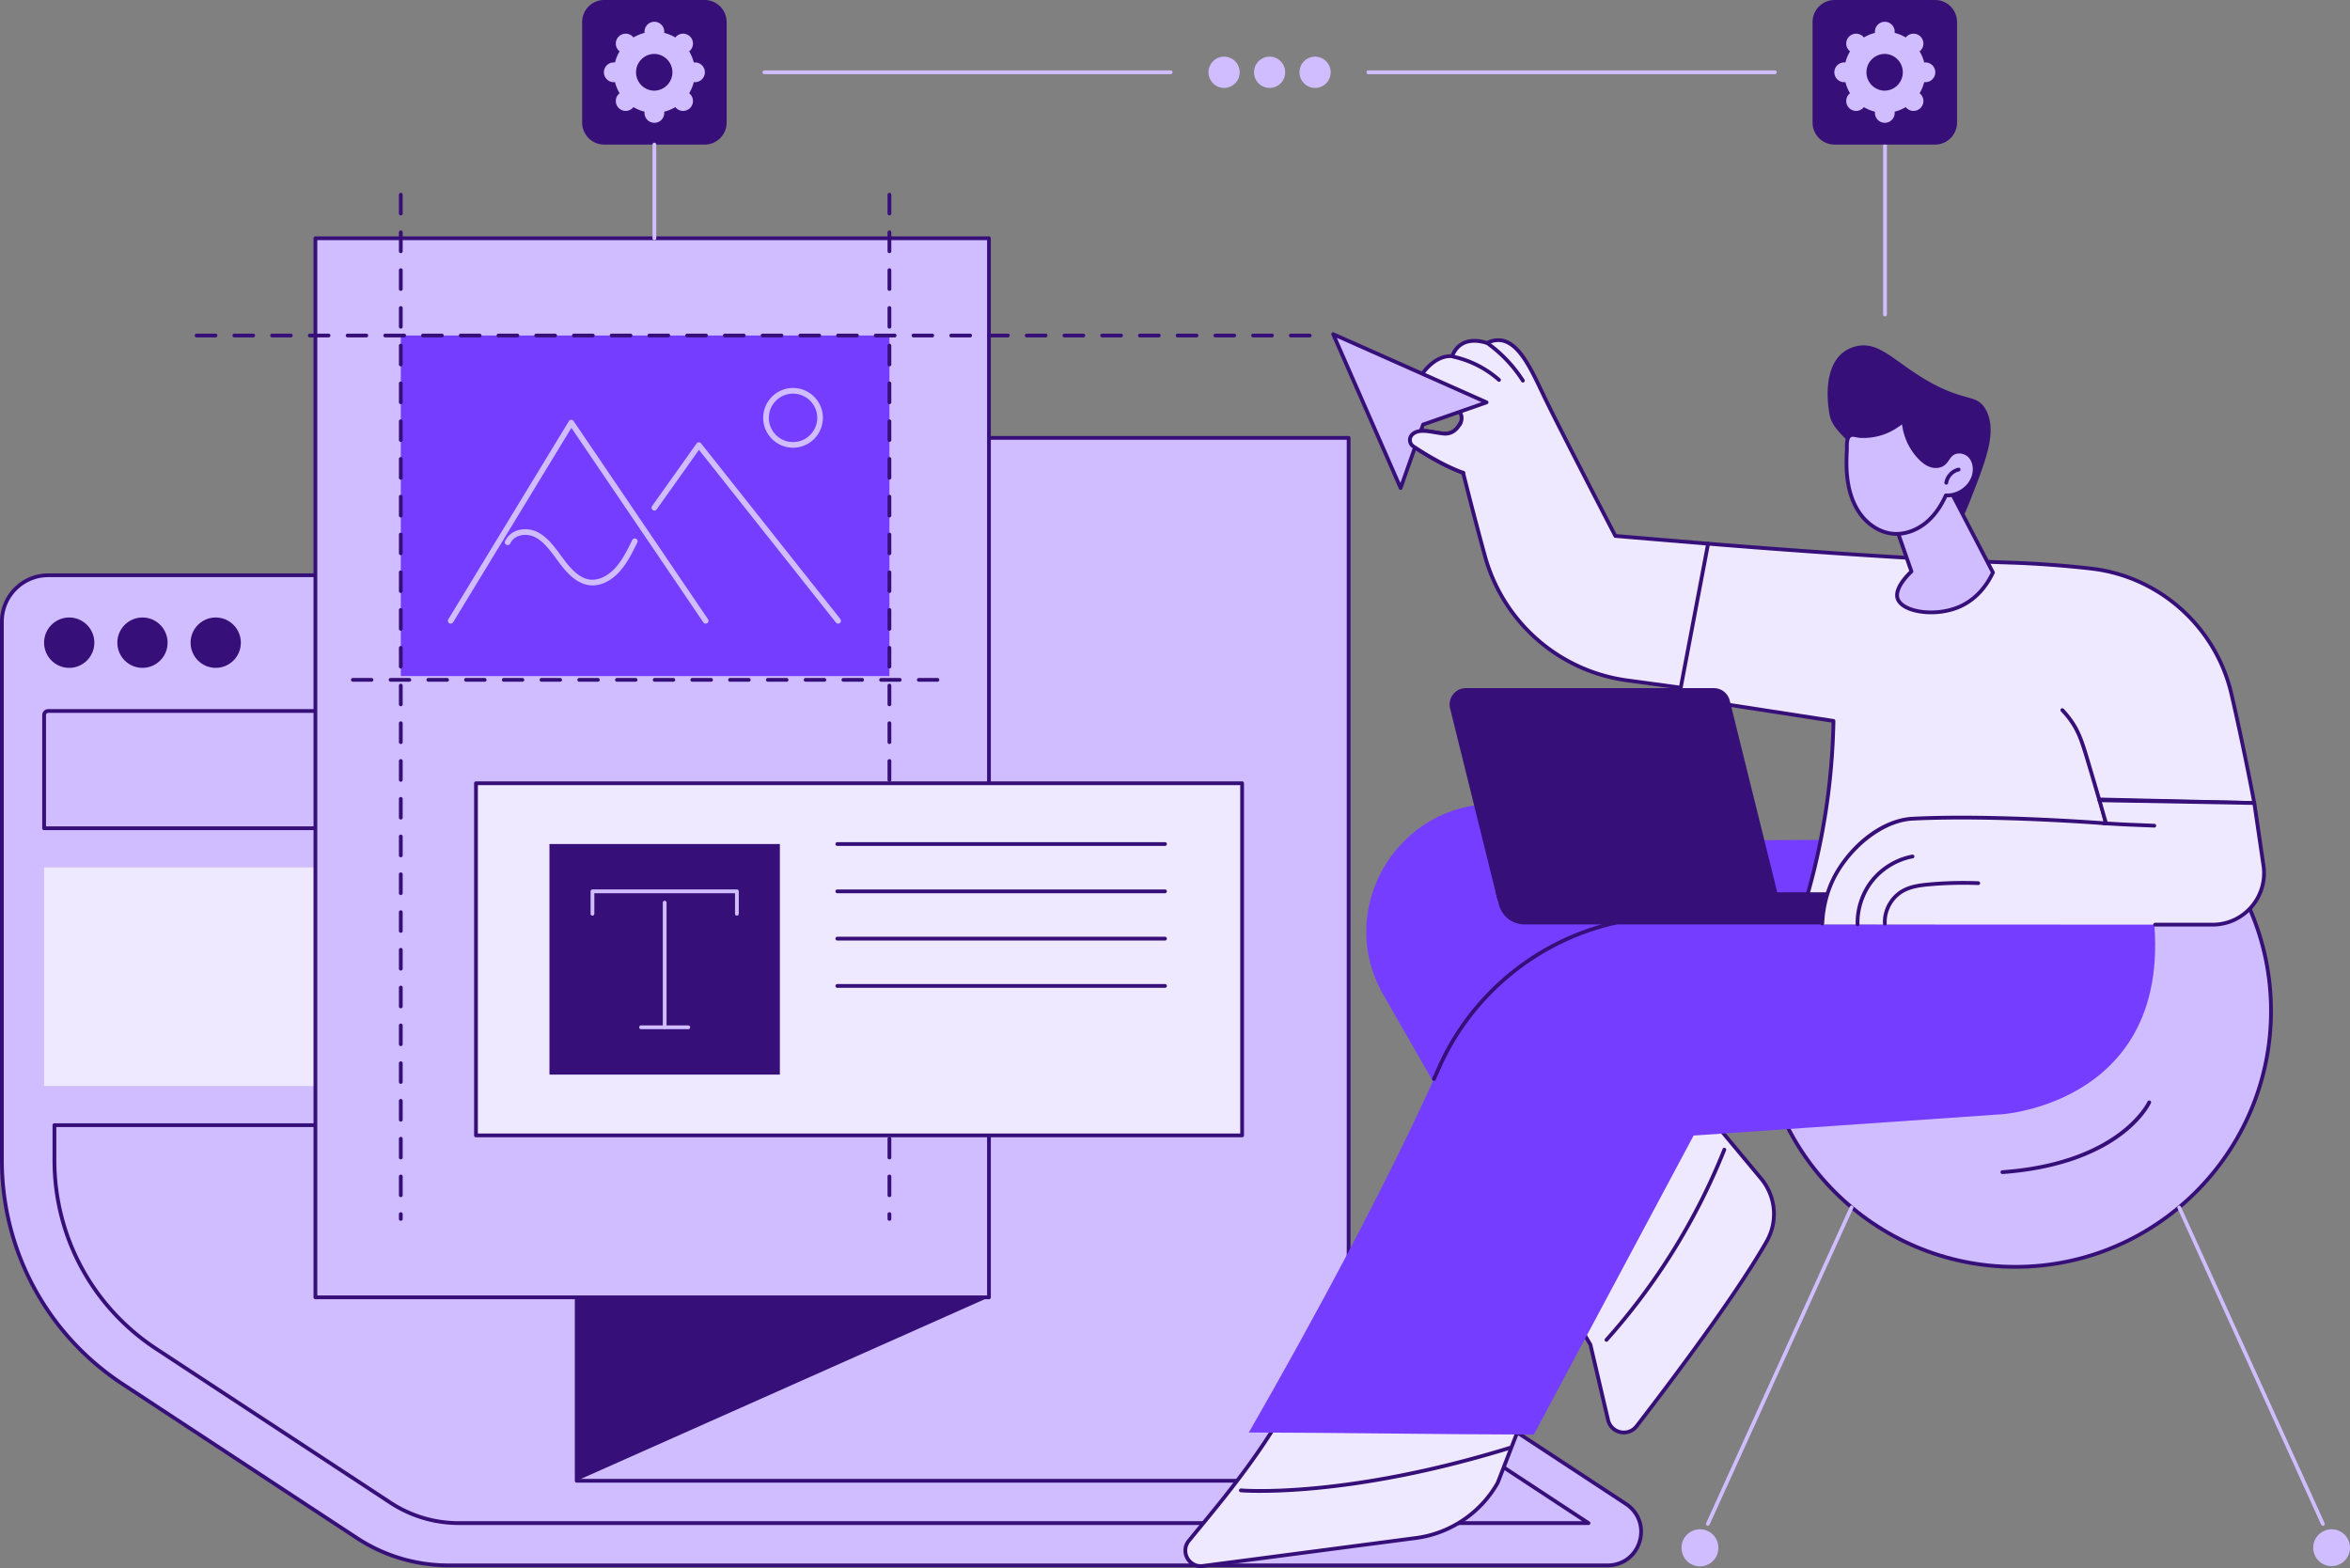 <svg width="628" height="419" fill="none" xmlns="http://www.w3.org/2000/svg"><rect width="100%" height="100%" fill="#808080" stroke="none"/><g clip-path="url(#a)"><path d="M429.595 418.299H119.868a44.675 44.675 0 0 1-24.532-7.341L32.77 369.855a71.573 71.573 0 0 1-32.266-59.82V166.117c0-6.842 5.546-12.391 12.382-12.391h328.23c6.836 0 12.382 5.549 12.382 12.391v143.918a71.573 71.573 0 0 0 32.266 59.82l48.741 32.022c7.422 4.873 3.973 16.422-4.905 16.422h-.005Z" fill="#D0BDFF"/><path d="M429.595 418.803H119.868a45.077 45.077 0 0 1-24.81-7.421l-62.565-41.108C12.145 356.909 0 334.388 0 310.03V166.112c0-7.109 5.783-12.896 12.886-12.896h328.23c7.103 0 12.886 5.787 12.886 12.896V310.03c0 24.015 11.979 46.218 32.039 59.401l48.742 32.022c3.569 2.346 5.087 6.508 3.867 10.605-1.225 4.096-4.775 6.745-9.05 6.745h-.005ZM12.886 154.225c-6.549 0-11.878 5.333-11.878 11.887V310.03c0 24.015 11.979 46.218 32.04 59.401l62.565 41.108a44.052 44.052 0 0 0 24.26 7.255h309.732c3.817 0 6.988-2.366 8.082-6.024 1.094-3.657-.262-7.376-3.454-9.475l-48.741-32.021c-20.348-13.365-32.493-35.886-32.493-60.244V166.112c0-6.554-5.329-11.887-11.878-11.887H12.886Z" fill="#360F79"/><path d="M342.215 221.321V191.09c0-.605-.494-1.1-1.099-1.1H12.886c-.605 0-1.099.495-1.099 1.1v30.231h330.428Z" fill="#D0BDFF"/><path d="M342.215 221.825H11.787a.506.506 0 0 1-.504-.504V191.09c0-.883.72-1.604 1.603-1.604h328.23c.882 0 1.603.721 1.603 1.604v30.231a.506.506 0 0 1-.504.504Zm-329.924-1.009h329.42V191.09a.596.596 0 0 0-.595-.595H12.886a.596.596 0 0 0-.595.595v29.726Z" fill="#360F79"/><path d="M382.331 379.29c-23.393-15.368-37.358-41.26-37.358-69.26v-9.364H14.55v9.364c0 20.367 10.159 39.201 27.174 50.381l62.565 41.102a33.299 33.299 0 0 0 18.342 5.49h301.882l-42.177-27.713h-.005Z" fill="#D0BDFF"/><path d="M424.508 407.507H122.625a33.823 33.823 0 0 1-18.618-5.57l-62.566-41.103c-17.156-11.27-27.4-30.265-27.4-50.804v-9.364c0-.278.227-.505.504-.505h330.428c.277 0 .504.227.504.505v9.364c0 27.829 13.879 53.564 37.126 68.841l42.177 27.713a.5.5 0 0 1 .207.565.507.507 0 0 1-.484.358h.005ZM15.054 301.17v8.86c0 20.2 10.073 38.873 26.947 49.962l62.566 41.103a32.793 32.793 0 0 0 18.064 5.403h300.193l-40.771-26.785c-23.534-15.463-37.584-41.511-37.584-69.683v-8.86H15.054Z" fill="#360F79"/><path d="M241.782 231.789H11.787v58.403h229.995v-58.403Z" fill="#EFE9FF"/><path d="M342.215 231.789h-89.966v58.403h89.966v-58.403ZM18.497 178.462c3.706 0 6.71-3.011 6.71-6.725 0-3.714-3.004-6.725-6.71-6.725s-6.71 3.011-6.71 6.725c0 3.714 3.004 6.725 6.71 6.725Zm19.577 0c3.706 0 6.71-3.011 6.71-6.725 0-3.714-3.004-6.725-6.71-6.725s-6.71 3.011-6.71 6.725c0 3.714 3.004 6.725 6.71 6.725Zm19.576 0c3.706 0 6.71-3.011 6.71-6.725 0-3.714-3.004-6.725-6.71-6.725s-6.71 3.011-6.71 6.725c0 3.714 3.004 6.725 6.71 6.725Zm280.678-12.572h-214.2a3.888 3.888 0 0 0-3.887 3.889v3.926a3.888 3.888 0 0 0 3.887 3.889h214.2a3.888 3.888 0 0 0 3.887-3.889v-3.926a3.888 3.888 0 0 0-3.887-3.889Z" fill="#360F79"/><path d="M360.4 117.012H154.12v278.674H360.4V117.012Z" fill="#D0BDFF"/><path d="M360.4 396.191H154.12a.506.506 0 0 1-.504-.505V117.012c0-.277.227-.504.504-.504H360.4c.277 0 .504.227.504.504v278.674a.506.506 0 0 1-.504.505Zm-205.776-1.009h205.272V117.517H154.624v277.665Z" fill="#360F79"/><path d="M264.278 346.673 154.12 395.686V112.689l110.158-49.014v282.998Z" fill="#360F79"/><path d="M264.283 63.675H84.29v282.998h179.993V63.675Z" fill="#D0BDFF"/><path d="M264.283 347.177H84.29a.506.506 0 0 1-.505-.504V63.675c0-.278.227-.505.505-.505h179.993c.277 0 .504.227.504.505v282.998a.506.506 0 0 1-.504.504Zm-179.49-1.009H263.78V64.179H84.794v281.989Z" fill="#360F79"/><path d="M237.689 89.657H107.108v91.005h130.581V89.657Z" fill="#753DFF"/><path d="M120.448 166.646a.754.754 0 0 1-.646-1.15l32.216-52.949a.748.748 0 0 1 .625-.363.792.792 0 0 1 .645.333l35.916 52.949a.754.754 0 0 1-.202 1.049.753.753 0 0 1-1.048-.202l-35.256-51.975-31.605 51.945a.76.76 0 0 1-.645.363Zm103.533 0a.752.752 0 0 1-.595-.287l-36.597-46.148-11.303 15.907a.758.758 0 0 1-1.054.177.76.76 0 0 1-.176-1.055l11.888-16.729a.754.754 0 0 1 .595-.318.698.698 0 0 1 .61.287l37.222 46.935a.757.757 0 0 1-.59 1.231Zm-12.055-47.01c-4.396 0-7.975-3.582-7.975-7.982 0-4.399 3.579-7.981 7.975-7.981 4.397 0 7.976 3.582 7.976 7.981 0 4.4-3.579 7.982-7.976 7.982Zm0-14.45c-3.564 0-6.463 2.901-6.463 6.468s2.899 6.468 6.463 6.468c3.565 0 6.464-2.901 6.464-6.468s-2.899-6.468-6.464-6.468Z" fill="#D0BDFF"/><path d="M158.345 156.425c-.363 0-.721-.025-1.079-.081-3.363-.524-5.919-3.43-7.769-5.903-.267-.353-.529-.716-.797-1.074-1.608-2.19-3.272-4.46-5.455-5.686-1.356-.762-3.07-.959-4.471-.515-.777.248-1.836.813-2.441 2.099a.759.759 0 0 1-1.371-.646c.666-1.407 1.82-2.406 3.348-2.891 1.815-.58 3.937-.343 5.671.636 2.466 1.388 4.23 3.789 5.929 6.11.262.358.525.711.787 1.064 1.679 2.245 3.973 4.874 6.791 5.313 2.228.348 4.794-.777 6.851-3.002 1.951-2.109 3.302-4.858 4.608-7.522a.757.757 0 1 1 1.356.671c-1.356 2.759-2.757 5.61-4.855 7.88-2.122 2.301-4.668 3.557-7.118 3.557l.015-.01Z" fill="#D0BDFF"/><path d="M237.684 326.225a.506.506 0 0 1-.505-.505v-1.281c0-.278.227-.505.505-.505.277 0 .504.227.504.505v1.281a.506.506 0 0 1-.504.505Zm0-6.327a.506.506 0 0 1-.505-.505v-5.045a.506.506 0 0 1 1.009 0v5.045a.506.506 0 0 1-.504.505Zm0-10.09a.506.506 0 0 1-.505-.505v-5.045a.506.506 0 0 1 1.009 0v5.045a.506.506 0 0 1-.504.505Zm0-10.091a.506.506 0 0 1-.505-.504v-5.045c0-.278.227-.505.505-.505.277 0 .504.227.504.505v5.045a.506.506 0 0 1-.504.504Zm0-10.09a.506.506 0 0 1-.505-.504v-5.046a.506.506 0 0 1 1.009 0v5.046a.506.506 0 0 1-.504.504Zm0-10.09a.506.506 0 0 1-.505-.505v-5.045a.506.506 0 0 1 1.009 0v5.045a.506.506 0 0 1-.504.505Zm0-10.091a.506.506 0 0 1-.505-.504v-5.045c0-.278.227-.505.505-.505.277 0 .504.227.504.505v5.045a.506.506 0 0 1-.504.504Zm0-10.09a.506.506 0 0 1-.505-.504v-5.045c0-.278.227-.505.505-.505.277 0 .504.227.504.505v5.045a.506.506 0 0 1-.504.504Zm0-10.09a.506.506 0 0 1-.505-.505v-5.045a.506.506 0 0 1 1.009 0v5.045a.506.506 0 0 1-.504.505Zm0-10.09a.506.506 0 0 1-.505-.505v-5.045c0-.278.227-.505.505-.505.277 0 .504.227.504.505v5.045a.506.506 0 0 1-.504.505Zm0-10.091a.506.506 0 0 1-.505-.504v-5.045c0-.278.227-.505.505-.505.277 0 .504.227.504.505v5.045a.506.506 0 0 1-.504.504Zm0-10.09a.506.506 0 0 1-.505-.505v-5.045a.506.506 0 0 1 1.009 0v5.045a.506.506 0 0 1-.504.505Zm0-10.09a.506.506 0 0 1-.505-.505v-5.045c0-.278.227-.505.505-.505.277 0 .504.227.504.505v5.045a.506.506 0 0 1-.504.505Zm0-10.091a.506.506 0 0 1-.505-.504v-5.045c0-.278.227-.505.505-.505.277 0 .504.227.504.505v5.045a.506.506 0 0 1-.504.504Zm0-10.09a.506.506 0 0 1-.505-.504v-5.046a.506.506 0 0 1 1.009 0v5.046a.506.506 0 0 1-.504.504Zm0-10.09a.506.506 0 0 1-.505-.505v-5.045a.506.506 0 0 1 1.009 0v5.045a.506.506 0 0 1-.504.505Zm0-10.091a.506.506 0 0 1-.505-.504v-5.045c0-.278.227-.505.505-.505.277 0 .504.227.504.505v5.045a.506.506 0 0 1-.504.504Zm0-10.09a.506.506 0 0 1-.505-.504v-5.046a.506.506 0 0 1 1.009 0v5.046a.506.506 0 0 1-.504.504Zm0-10.09a.506.506 0 0 1-.505-.505v-5.045a.506.506 0 0 1 1.009 0v5.045a.506.506 0 0 1-.504.505Zm0-10.091a.506.506 0 0 1-.505-.504v-5.045c0-.278.227-.505.505-.505.277 0 .504.227.504.505v5.045a.506.506 0 0 1-.504.504Zm0-10.09a.506.506 0 0 1-.505-.504v-5.045c0-.278.227-.505.505-.505.277 0 .504.227.504.505v5.045a.506.506 0 0 1-.504.504Zm0-10.09a.506.506 0 0 1-.505-.505v-5.045a.506.506 0 0 1 1.009 0v5.045a.506.506 0 0 1-.504.505Zm0-10.09a.506.506 0 0 1-.505-.505v-5.045c0-.278.227-.505.505-.505.277 0 .504.227.504.505v5.045a.506.506 0 0 1-.504.505Zm0-10.09a.506.506 0 0 1-.505-.505v-5.045c0-.278.227-.505.505-.505.277 0 .504.227.504.505v5.045a.506.506 0 0 1-.504.504Zm0-10.091a.506.506 0 0 1-.505-.505v-5.045a.506.506 0 0 1 1.009 0v5.045a.506.506 0 0 1-.504.505Zm0-10.09a.506.506 0 0 1-.505-.505v-5.045a.505.505 0 0 1 1.009 0v5.045a.506.506 0 0 1-.504.505Zm0-10.09a.506.506 0 0 1-.505-.505V62.09c0-.278.227-.505.505-.505.277 0 .504.227.504.505v5.045a.506.506 0 0 1-.504.504Zm0-10.091a.506.506 0 0 1-.505-.505V52a.506.506 0 0 1 1.009 0v5.045a.506.506 0 0 1-.504.505ZM107.108 326.225a.506.506 0 0 1-.505-.505v-1.281c0-.278.227-.505.505-.505.277 0 .504.227.504.505v1.281a.506.506 0 0 1-.504.505Zm0-6.327a.506.506 0 0 1-.505-.505v-5.045a.506.506 0 0 1 1.009 0v5.045a.506.506 0 0 1-.504.505Zm0-10.09a.506.506 0 0 1-.505-.505v-5.045a.506.506 0 0 1 1.009 0v5.045a.506.506 0 0 1-.504.505Zm0-10.091a.506.506 0 0 1-.505-.504v-5.045c0-.278.227-.505.505-.505.277 0 .504.227.504.505v5.045a.506.506 0 0 1-.504.504Zm0-10.09a.506.506 0 0 1-.505-.504v-5.046a.506.506 0 0 1 1.009 0v5.046a.506.506 0 0 1-.504.504Zm0-10.09a.506.506 0 0 1-.505-.505v-5.045a.506.506 0 0 1 1.009 0v5.045a.506.506 0 0 1-.504.505Zm0-10.091a.506.506 0 0 1-.505-.504v-5.045c0-.278.227-.505.505-.505.277 0 .504.227.504.505v5.045a.506.506 0 0 1-.504.504Zm0-10.09a.506.506 0 0 1-.505-.504v-5.045c0-.278.227-.505.505-.505.277 0 .504.227.504.505v5.045a.506.506 0 0 1-.504.504Zm0-10.09a.506.506 0 0 1-.505-.505v-5.045a.506.506 0 0 1 1.009 0v5.045a.506.506 0 0 1-.504.505Zm0-10.09a.506.506 0 0 1-.505-.505v-5.045c0-.278.227-.505.505-.505.277 0 .504.227.504.505v5.045a.506.506 0 0 1-.504.505Zm0-10.091a.506.506 0 0 1-.505-.504v-5.045c0-.278.227-.505.505-.505.277 0 .504.227.504.505v5.045a.506.506 0 0 1-.504.504Zm0-10.09a.506.506 0 0 1-.505-.505v-5.045a.506.506 0 0 1 1.009 0v5.045a.506.506 0 0 1-.504.505Zm0-10.09a.506.506 0 0 1-.505-.505v-5.045c0-.278.227-.505.505-.505.277 0 .504.227.504.505v5.045a.506.506 0 0 1-.504.505Zm0-10.091a.506.506 0 0 1-.505-.504v-5.045c0-.278.227-.505.505-.505.277 0 .504.227.504.505v5.045a.506.506 0 0 1-.504.504Zm0-10.09a.506.506 0 0 1-.505-.504v-5.046a.506.506 0 0 1 1.009 0v5.046a.506.506 0 0 1-.504.504Zm0-10.09a.506.506 0 0 1-.505-.505v-5.045a.506.506 0 0 1 1.009 0v5.045a.506.506 0 0 1-.504.505Zm0-10.091a.506.506 0 0 1-.505-.504v-5.045c0-.278.227-.505.505-.505.277 0 .504.227.504.505v5.045a.506.506 0 0 1-.504.504Zm0-10.09a.506.506 0 0 1-.505-.504v-5.046a.506.506 0 0 1 1.009 0v5.046a.506.506 0 0 1-.504.504Zm0-10.09a.506.506 0 0 1-.505-.505v-5.045a.506.506 0 0 1 1.009 0v5.045a.506.506 0 0 1-.504.505Zm0-10.091a.506.506 0 0 1-.505-.504v-5.045c0-.278.227-.505.505-.505.277 0 .504.227.504.505v5.045a.506.506 0 0 1-.504.504Zm0-10.09a.506.506 0 0 1-.505-.504v-5.045c0-.278.227-.505.505-.505.277 0 .504.227.504.505v5.045a.506.506 0 0 1-.504.504Zm0-10.09a.506.506 0 0 1-.505-.505v-5.045a.506.506 0 0 1 1.009 0v5.045a.506.506 0 0 1-.504.505Zm0-10.09a.506.506 0 0 1-.505-.505v-5.045c0-.278.227-.505.505-.505.277 0 .504.227.504.505v5.045a.506.506 0 0 1-.504.505Zm0-10.09a.506.506 0 0 1-.505-.505v-5.045c0-.278.227-.505.505-.505.277 0 .504.227.504.505v5.045a.506.506 0 0 1-.504.504Zm0-10.091a.506.506 0 0 1-.505-.505v-5.045a.506.506 0 0 1 1.009 0v5.045a.506.506 0 0 1-.504.505Zm0-10.09a.506.506 0 0 1-.505-.505v-5.045a.505.505 0 0 1 1.009 0v5.045a.506.506 0 0 1-.504.505Zm0-10.09a.506.506 0 0 1-.505-.505V62.09c0-.278.227-.505.505-.505.277 0 .504.227.504.505v5.045a.506.506 0 0 1-.504.504Zm0-10.091a.506.506 0 0 1-.505-.505V52a.506.506 0 0 1 1.009 0v5.045a.506.506 0 0 1-.504.505Zm242.886 32.612h-5.041a.506.506 0 0 1-.505-.505c0-.277.227-.504.505-.504h5.041c.277 0 .504.227.504.504a.506.506 0 0 1-.504.505Zm-10.083 0h-5.042a.506.506 0 0 1-.504-.505c0-.277.227-.504.504-.504h5.042c.277 0 .504.227.504.504a.506.506 0 0 1-.504.505Zm-10.083 0h-5.042a.506.506 0 0 1-.504-.505c0-.277.227-.504.504-.504h5.042c.277 0 .504.227.504.504a.506.506 0 0 1-.504.505Zm-10.083 0h-5.042a.506.506 0 0 1-.504-.505c0-.277.227-.504.504-.504h5.042c.277 0 .504.227.504.504a.506.506 0 0 1-.504.505Zm-10.083 0h-5.042a.506.506 0 0 1-.504-.505c0-.277.227-.504.504-.504h5.042c.277 0 .504.227.504.504a.506.506 0 0 1-.504.505Zm-10.083 0h-5.042a.506.506 0 0 1-.504-.505c0-.277.227-.504.504-.504h5.042c.277 0 .504.227.504.504a.506.506 0 0 1-.504.505Zm-10.083 0h-5.042a.506.506 0 0 1-.504-.505c0-.277.227-.504.504-.504h5.042c.277 0 .504.227.504.504a.506.506 0 0 1-.504.505Zm-10.084 0h-5.041a.506.506 0 0 1-.504-.505c0-.277.227-.504.504-.504h5.041c.278 0 .505.227.505.504a.506.506 0 0 1-.505.505Zm-10.083 0h-5.041a.506.506 0 0 1-.504-.505c0-.277.227-.504.504-.504h5.041c.278 0 .505.227.505.504a.506.506 0 0 1-.505.505Zm-10.083 0h-5.041a.505.505 0 0 1 0-1.01h5.041a.505.505 0 0 1 0 1.01Zm-10.083 0h-5.041a.505.505 0 0 1 0-1.01h5.041a.506.506 0 0 1 0 1.009Zm-10.083 0h-5.041a.506.506 0 0 1-.505-.505c0-.277.227-.504.505-.504h5.041c.277 0 .504.227.504.504a.506.506 0 0 1-.504.505Zm-10.083 0h-5.042a.506.506 0 0 1-.504-.505c0-.277.227-.504.504-.504h5.042c.277 0 .504.227.504.504a.506.506 0 0 1-.504.505Zm-10.083 0h-5.042a.506.506 0 0 1-.504-.505c0-.277.227-.504.504-.504h5.042c.277 0 .504.227.504.504a.506.506 0 0 1-.504.505Zm-10.083 0h-5.042a.506.506 0 0 1-.504-.505c0-.277.227-.504.504-.504h5.042c.277 0 .504.227.504.504a.506.506 0 0 1-.504.505Zm-10.083 0h-5.042a.506.506 0 0 1-.504-.505c0-.277.227-.504.504-.504h5.042c.277 0 .504.227.504.504a.506.506 0 0 1-.504.505Zm-10.083 0h-5.042a.506.506 0 0 1-.504-.505c0-.277.227-.504.504-.504h5.042c.277 0 .504.227.504.504a.506.506 0 0 1-.504.505Zm-10.083 0h-5.042a.506.506 0 0 1-.504-.505c0-.277.227-.504.504-.504h5.042c.277 0 .504.227.504.504a.506.506 0 0 1-.504.505Zm-10.084 0h-5.041a.506.506 0 0 1-.504-.505c0-.277.227-.504.504-.504h5.041c.278 0 .505.227.505.504a.506.506 0 0 1-.505.505Zm-10.083 0h-5.041a.506.506 0 0 1-.504-.505c0-.277.227-.504.504-.504h5.041c.278 0 .505.227.505.504a.506.506 0 0 1-.505.505Zm-10.083 0h-5.041a.505.505 0 0 1 0-1.01h5.041a.505.505 0 0 1 0 1.01Zm-10.083 0h-5.041a.505.505 0 0 1 0-1.01h5.041a.505.505 0 0 1 0 1.01Zm-10.083 0h-5.041a.506.506 0 0 1-.505-.505c0-.277.227-.504.505-.504h5.041c.277 0 .504.227.504.504a.506.506 0 0 1-.504.505Zm-10.083 0h-5.041a.506.506 0 0 1-.505-.505c0-.277.227-.504.505-.504h5.041c.277 0 .504.227.504.504a.506.506 0 0 1-.504.505Zm-10.083 0h-5.042a.506.506 0 0 1-.504-.505c0-.277.227-.504.504-.504H108c.277 0 .504.227.504.504a.506.506 0 0 1-.504.505Zm-10.083 0h-5.042a.506.506 0 0 1 0-1.01h5.042a.506.506 0 0 1 0 1.01Zm-10.083 0h-5.042a.506.506 0 0 1-.504-.505c0-.277.227-.504.504-.504h5.042a.506.506 0 0 1 0 1.009Zm-10.083 0h-5.042a.506.506 0 0 1-.504-.505c0-.277.227-.504.504-.504h5.042a.506.506 0 0 1 0 1.009Zm-10.083 0h-5.042a.506.506 0 0 1-.504-.505c0-.277.227-.504.504-.504h5.042c.277 0 .504.227.504.504a.506.506 0 0 1-.504.505Zm-10.084 0h-5.041a.506.506 0 0 1-.504-.505c0-.277.227-.504.504-.504h5.041c.278 0 .505.227.505.504a.506.506 0 0 1-.505.505Zm192.966 92.013h-5.042a.506.506 0 0 1 0-1.009h5.042a.506.506 0 0 1 0 1.009Zm-10.083 0h-5.042a.506.506 0 0 1 0-1.009h5.042a.506.506 0 0 1 0 1.009Zm-10.084 0h-5.041a.506.506 0 0 1 0-1.009h5.041c.278 0 .505.227.505.505a.506.506 0 0 1-.505.504Zm-10.083 0h-5.041a.506.506 0 0 1 0-1.009h5.041c.278 0 .505.227.505.505a.506.506 0 0 1-.505.504Zm-10.083 0h-5.041a.505.505 0 0 1 0-1.009h5.041a.505.505 0 0 1 0 1.009Zm-10.083 0h-5.041a.506.506 0 0 1-.505-.504c0-.278.227-.505.505-.505h5.041a.506.506 0 0 1 0 1.009Zm-10.083 0h-5.041a.506.506 0 0 1-.505-.504c0-.278.227-.505.505-.505h5.041a.506.506 0 0 1 0 1.009Zm-10.083 0h-5.042a.506.506 0 0 1 0-1.009h5.042a.506.506 0 0 1 0 1.009Zm-10.083 0h-5.042a.506.506 0 0 1 0-1.009h5.042a.506.506 0 0 1 0 1.009Zm-10.083 0h-5.042a.506.506 0 0 1 0-1.009h5.042a.506.506 0 0 1 0 1.009Zm-10.083 0h-5.042a.506.506 0 0 1 0-1.009h5.042a.506.506 0 0 1 0 1.009Zm-10.083 0h-5.042a.506.506 0 0 1 0-1.009h5.042a.506.506 0 0 1 0 1.009Zm-10.083 0h-5.042a.506.506 0 0 1 0-1.009h5.042a.506.506 0 0 1 0 1.009Zm-10.084 0h-5.041a.506.506 0 0 1 0-1.009h5.041c.278 0 .505.227.505.505a.506.506 0 0 1-.505.504Zm-10.083 0h-5.041a.506.506 0 0 1 0-1.009h5.041c.278 0 .505.227.505.505a.506.506 0 0 1-.505.504Zm-10.083 0h-5.041a.506.506 0 0 1 0-1.009h5.041a.506.506 0 0 1 0 1.009Z" fill="#360F79"/><path d="M331.935 209.298H127.198V303.4h204.737v-94.102Z" fill="#EFE9FF"/><path d="M331.935 303.905H127.198a.506.506 0 0 1-.504-.505v-94.102c0-.277.227-.504.504-.504h204.737c.278 0 .504.227.504.504V303.4a.505.505 0 0 1-.504.505Zm-204.233-1.009h203.729v-93.093H127.702v93.093Z" fill="#360F79"/><path d="M208.407 225.539h-61.572v61.616h61.572v-61.616Z" fill="#360F79"/><path d="M196.923 244.68a.505.505 0 0 1-.504-.505v-5.489h-37.59v5.489a.506.506 0 0 1-.504.505.505.505 0 0 1-.504-.505v-5.993c0-.278.226-.505.504-.505h38.598c.277 0 .504.227.504.505v5.993a.506.506 0 0 1-.504.505Z" fill="#D0BDFF"/><path d="M177.624 275.021a.505.505 0 0 1-.504-.504v-33.339a.505.505 0 0 1 1.008 0v33.339a.506.506 0 0 1-.504.504Z" fill="#D0BDFF"/><path d="M183.966 275.021h-12.69a.506.506 0 0 1 0-1.009h12.69a.506.506 0 0 1 0 1.009Z" fill="#D0BDFF"/><path d="M311.361 226.043h-87.617a.505.505 0 0 1 0-1.009h87.617a.506.506 0 0 1 0 1.009Zm0 12.643h-87.617a.505.505 0 0 1 0-1.009h87.617a.506.506 0 0 1 0 1.009Zm0 12.643h-87.617a.505.505 0 0 1 0-1.009h87.617a.506.506 0 0 1 0 1.009Zm0 12.638h-87.617a.505.505 0 0 1 0-1.009h87.617a.506.506 0 0 1 0 1.009Z" fill="#360F79"/><path d="M586.887 318.501c26.682-26.701 26.682-69.992 0-96.693-26.681-26.701-69.941-26.701-96.623 0-26.682 26.701-26.682 69.992 0 96.693 26.682 26.701 69.942 26.701 96.623 0Z" fill="#D0BDFF"/><path d="M538.573 339.029c-37.953 0-68.827-30.896-68.827-68.876 0-37.98 30.874-68.877 68.827-68.877s68.827 30.897 68.827 68.877-30.874 68.876-68.827 68.876Zm0-136.744c-37.393 0-67.819 30.448-67.819 67.868 0 37.42 30.426 67.867 67.819 67.867s67.819-30.447 67.819-67.867-30.426-67.868-67.819-67.868Z" fill="#360F79"/><path d="M535.099 313.728a.506.506 0 0 1-.04-1.009c31.222-2.265 38.765-18.213 38.835-18.375a.504.504 0 0 1 .918.414c-.076.172-1.951 4.258-7.81 8.668-5.364 4.036-15.25 9.101-31.877 10.302h-.036.01Z" fill="#360F79"/><path d="M620.75 407.714a.506.506 0 0 1-.459-.298l-38.396-84.562a.502.502 0 0 1 .252-.665.5.5 0 0 1 .666.252l38.396 84.562a.503.503 0 0 1-.459.711Zm2.334 10.781a4.917 4.917 0 0 0 4.916-4.919 4.918 4.918 0 0 0-4.916-4.919 4.918 4.918 0 0 0-4.915 4.919 4.917 4.917 0 0 0 4.915 4.919Zm-173.716-4.919a4.916 4.916 0 1 0 9.831 0 4.914 4.914 0 0 0-4.916-4.919 4.914 4.914 0 0 0-4.915 4.919Zm7.033-5.862a.498.498 0 0 1-.207-.045c-.252-.116-.363-.414-.252-.666l38.397-84.562a.502.502 0 1 1 .917.413l-38.396 84.562a.505.505 0 0 1-.459.298Z" fill="#D0BDFF"/><path d="M450.386 290.651c6.806 8.168 13.613 16.331 20.419 24.5 3.776 4.737 4.315 11.306 1.316 16.568-8.269 14.515-25.788 37.743-34.767 49.387-2.223 2.886-6.796 1.892-7.628-1.655l-4.724-20.15-6.776-11.443c10.719-19.07 21.437-38.136 32.15-57.207h.01Z" fill="#EFE9FF"/><path d="M433.956 383.295a4.91 4.91 0 0 1-1.044-.111 4.784 4.784 0 0 1-3.675-3.617l-4.704-20.075-6.735-11.376a.501.501 0 0 1-.005-.505l32.15-57.207a.498.498 0 0 1 .393-.257.497.497 0 0 1 .434.181l20.418 24.5c3.947 4.954 4.482 11.679 1.366 17.143-8.198 14.389-25.324 37.158-34.807 49.443a4.784 4.784 0 0 1-3.801 1.881h.01Zm-15.14-35.442 6.625 11.19a.492.492 0 0 1 .055.142l4.724 20.15a3.78 3.78 0 0 0 2.909 2.861 3.79 3.79 0 0 0 3.827-1.398c9.463-12.27 26.564-34.993 34.726-49.326 2.904-5.106 2.405-11.387-1.276-16.009l-19.944-23.929-31.651 56.314.005.005Z" fill="#360F79"/><path d="M429.308 358.539a.502.502 0 0 1-.378-.838 171.12 171.12 0 0 0 31.398-50.668.51.51 0 0 1 .656-.283.51.51 0 0 1 .282.656 172.075 172.075 0 0 1-31.585 50.966.506.506 0 0 1-.378.167h.005Z" fill="#360F79"/><path d="M344.156 375.279h64.199l-8.127 20.962a29.48 29.48 0 0 1-21.845 14.747l-56.934 7.467c-3.721.489-6.121-3.819-3.751-6.73 7.003-8.607 18.22-21.528 26.453-36.451l.005.005Z" fill="#EFE9FF"/><path d="M320.879 419c-1.679 0-3.181-.878-4.023-2.386-.948-1.701-.771-3.693.459-5.207.877-1.08 1.825-2.23 2.823-3.441 6.922-8.41 16.405-19.923 23.579-32.935a.509.509 0 0 1 .444-.262h64.199a.505.505 0 0 1 .474.686l-8.127 20.963-.03.065c-4.613 8.174-12.917 13.784-22.218 15l-56.935 7.467c-.216.03-.428.04-.64.04l-.005.01Zm23.574-43.222c-7.204 12.986-16.637 24.444-23.539 32.829a627.162 627.162 0 0 0-2.818 3.436c-1.149 1.412-.937 3.032-.358 4.076.58 1.045 1.845 2.074 3.655 1.837l56.935-7.467c8.979-1.176 16.995-6.584 21.451-14.465l7.845-20.241h-63.166l-.005-.005Z" fill="#360F79"/><path d="m403.918 215.221 66.962 9.288 49.584-.232c8.424 30.074-89.014 41.461-89.014 41.461 9.65 11.014 19.299 22.033 28.949 33.046a88.188 88.188 0 0 0-24.936 17.774c-11.051 11.256-16.637 23.016-19.404 30.211-15.372-26.826-30.739-53.651-46.11-80.476-14.525-24.534 5.732-54.987 33.964-51.072h.005Z" fill="#753DFF"/><path d="M333.73 382.791c16.728-29.065 37.761-67.994 50.814-97.467 11.116-25.11 36.264-41.048 63.71-40.357l52.336 1.317-.796-27.047 4.386-.797 68.837 12.679c15.84 63.059-37.953 66.626-37.953 66.626-1.517.096-82.474 5.696-82.474 5.696l-42.697 79.91c-24.467-.045-51.686-.51-76.153-.56h-.01Z" fill="#753DFF"/><path d="M383.198 288.83a.504.504 0 0 1-.459-.711c.454-1.009.902-2.013 1.341-3.002 8.717-19.686 26.448-34.272 47.431-39.004a.51.51 0 0 1 .605.383.511.511 0 0 1-.383.606c-20.676 4.666-38.145 19.03-46.73 38.428-.439.994-.888 1.993-1.347 3.007a.504.504 0 0 1-.458.298v-.005Zm-46.377 110.09c-3.378 0-5.183-.151-5.254-.156a.512.512 0 0 1-.459-.55.502.502 0 0 1 .55-.459c.267.025 27.476 2.285 71.716-11.352a.504.504 0 1 1 .297.964c-33.198 10.236-56.873 11.548-66.85 11.548v.005Z" fill="#360F79"/><path d="m469.237 157.146-12.776-11.861-24.784-2.068s-15.13-29.121-19.062-37.344c-3.932-8.23-8.026-17.8-15.271-14.198 0 0-6.876-2.744-9.291 3.547 0 0-3.968-.772-7.961 4.647-3.988 5.418-3.479 8.531-1.452 10.504 2.027 1.967 8.117-3.966 8.117-3.966l3.096 3.426c.781.868.978 2.129.448 3.168-.736 1.443-2.137 3.144-4.618 2.861-3.347-.383-6.514-1.539-8.339.308a2.023 2.023 0 0 0 .328 3.097c2.531 1.691 7.996 5.126 13.33 7.074 0 0 2.606 10.534 5.808 22.183 4.865 17.714 19.823 30.811 38.013 33.283l15.281 2.079 19.133-26.74Z" fill="#EFE9FF"/><path d="M450.104 184.39h-.066l-15.28-2.078a46.277 46.277 0 0 1-38.432-33.651 1054.376 1054.376 0 0 1-5.748-21.937c-5.228-1.952-10.486-5.237-13.183-7.038a2.533 2.533 0 0 1-1.114-1.851 2.5 2.5 0 0 1 .711-2.023c1.593-1.62 4.008-1.216 6.564-.782.71.121 1.452.242 2.188.327 1.749.197 3.136-.671 4.109-2.588.428-.837.277-1.887-.374-2.603l-2.747-3.042c-1.634 1.528-6.373 5.615-8.44 3.607-2.677-2.598-2.223-6.251 1.397-11.165 3.423-4.647 6.851-4.94 8.041-4.889.731-1.69 1.855-2.88 3.353-3.531 2.581-1.13 5.44-.298 6.236-.02 1.749-.818 3.443-.954 5.037-.404 4.33 1.498 7.285 7.714 10.143 13.728l.575 1.201c3.69 7.724 17.444 34.231 18.926 37.081l24.507 2.049c.111.01.217.055.302.131l12.776 11.861a.504.504 0 0 1 .065.666l-19.133 26.739a.505.505 0 0 1-.408.212h-.005Zm-69.856-68.74c-1.028 0-1.9.217-2.541.868a1.523 1.523 0 0 0 .247 2.326c2.703 1.806 8.011 5.115 13.224 7.023a.504.504 0 0 1 .318.353c.025.106 2.642 10.665 5.803 22.173a45.27 45.27 0 0 0 37.595 32.92l14.978 2.038 18.694-26.129-12.321-11.442-24.608-2.059a.493.493 0 0 1-.403-.272c-.152-.293-15.181-29.222-19.073-37.359l-.574-1.206c-2.768-5.822-5.632-11.846-9.559-13.209-1.412-.489-2.869-.343-4.457.45a.481.481 0 0 1-.408.015c-.03-.01-3.096-1.201-5.682-.071-1.336.585-2.329 1.705-2.954 3.325a.505.505 0 0 1-.565.313c-.146-.026-3.731-.61-7.457 4.449-3.266 4.435-3.76 7.654-1.507 9.843 1.266 1.226 5.541-2.139 7.411-3.965a.478.478 0 0 1 .368-.141.49.49 0 0 1 .358.166l3.096 3.426c.927 1.024 1.139 2.528.524 3.738-1.15 2.266-2.964 3.381-5.122 3.128-.767-.085-1.518-.212-2.244-.333-1.139-.191-2.203-.368-3.136-.368h-.005Z" fill="#360F79"/><path d="M400.586 102.023a.49.49 0 0 1-.333-.126 26.719 26.719 0 0 0-11.933-6.08.502.502 0 0 1-.383-.6.502.502 0 0 1 .6-.383 27.699 27.699 0 0 1 12.387 6.311.51.51 0 0 1 .045.712.51.51 0 0 1-.378.171l-.005-.005Zm6.383.197a.499.499 0 0 1-.424-.232 35.953 35.953 0 0 0-9.065-9.662.506.506 0 0 1 .6-.812 37.018 37.018 0 0 1 9.317 9.934.505.505 0 0 1-.423.777l-.005-.005Z" fill="#360F79"/><path d="m456.461 145.285-7.784 40.997 41.291 6.367a180.526 180.526 0 0 1-1.382 19.252 181.43 181.43 0 0 1-5.848 28.183c27.678-.863 57.09-2.225 84.774-3.088l-6.433-23.354 41.345.944s-2.652-14.203-6.095-29.096c-4.159-17.961-19.128-31.421-37.428-33.54-6.439-.747-13.86-1.347-22.193-1.62-33.058-1.084-80.242-5.045-80.242-5.045h-.005Z" fill="#EFE9FF"/><path d="M482.738 240.583a.493.493 0 0 1-.398-.197.495.495 0 0 1-.086-.449 181.052 181.052 0 0 0 5.833-28.106 182.183 182.183 0 0 0 1.366-18.753l-40.856-6.301a.49.49 0 0 1-.333-.207.498.498 0 0 1-.086-.384l7.784-40.997a.506.506 0 0 1 .54-.408c.474.04 47.547 3.97 80.216 5.045 7.607.247 15.089.797 22.233 1.619 18.442 2.135 33.657 15.767 37.862 33.929 3.408 14.732 6.075 28.979 6.1 29.121a.519.519 0 0 1-.111.418.516.516 0 0 1-.393.177l-40.67-.928 6.251 22.698a.508.508 0 0 1-.468.641c-13.839.428-28.349.999-42.385 1.543-14.035.55-28.55 1.115-42.389 1.544h-.015l.005-.005Zm-33.471-54.725 40.776 6.287a.51.51 0 0 1 .429.509 182.838 182.838 0 0 1-1.382 19.303 182.362 182.362 0 0 1-5.671 27.592c13.627-.429 27.889-.984 41.688-1.524 13.819-.54 28.102-1.095 41.749-1.523l-6.262-22.734a.519.519 0 0 1 .086-.444.507.507 0 0 1 .399-.191h.01l40.725.928c-.544-2.881-2.974-15.484-5.979-28.465-4.109-17.744-18.976-31.068-36.995-33.152a271.071 271.071 0 0 0-22.152-1.614c-30.976-1.019-74.878-4.601-79.813-5.01l-7.603 40.038h-.005Z" fill="#360F79"/><path d="M561.033 214.348a.505.505 0 0 1-.484-.363c-.504-1.735-1.543-5.287-2.964-10.06-1.669-5.605-2.496-8.208-4.709-11.276a24.414 24.414 0 0 0-2.128-2.558.503.503 0 0 1 .726-.696 25.556 25.556 0 0 1 2.219 2.664c2.404 3.33 3.327 6.438 4.86 11.579 1.421 4.777 2.46 8.329 2.964 10.065a.504.504 0 0 1-.484.645Zm-153.636 32.678h109.84v-3.31a5.27 5.27 0 0 0-5.268-5.272H399.673l.903 3.35a7.063 7.063 0 0 0 6.821 5.232Z" fill="#360F79"/><path d="M404.266 243.141h66.271c2.829 0 4.911-2.659 4.23-5.403l-12.523-50.543a4.363 4.363 0 0 0-4.23-3.309h-66.271c-2.828 0-4.91 2.659-4.23 5.403l12.523 50.542a4.363 4.363 0 0 0 4.23 3.31Z" fill="#360F79"/><path d="m602.424 214.586 2.455 16.719c1.241 8.431-5.389 15.958-13.904 15.781-34.671-.01-69.342-.02-104.012-.035.141-3.471.892-9.172 4.426-14.762 5.299-8.38 13.285-13.183 19.708-13.511 21.956-1.12 51.701 1.256 51.701 1.256l-1.77-6.19 41.391.742h.005Z" fill="#EFE9FF"/><path d="M591.262 247.591h-15.331a.51.51 0 0 1-.504-.51c0-.277.227-.504.504-.504h15.049a13.162 13.162 0 0 0 10.229-4.49 13.253 13.253 0 0 0 3.171-10.711l-2.394-16.296-40.282-.721 1.583 5.534a.502.502 0 0 1-.525.641c-.297-.025-29.961-2.361-51.635-1.256-6.746.343-14.505 5.68-19.309 13.273-2.617 4.137-4.074 8.93-4.336 14.238a.509.509 0 0 1-.529.479.506.506 0 0 1-.479-.53c.267-5.484 1.779-10.438 4.492-14.727 5.046-7.986 12.941-13.379 20.11-13.742 19.844-1.01 46.347.852 51.046 1.2l-1.568-5.494a.5.5 0 0 1 .086-.444.482.482 0 0 1 .408-.197l41.391.742c.247 0 .454.187.489.429l2.456 16.719a14.267 14.267 0 0 1-3.414 11.524 14.23 14.23 0 0 1-10.703 4.838l-.005.005Z" fill="#360F79"/><path d="M575.729 221.139h-.02c-2.405-.096-4.815-.192-7.235-.297a165.017 165.017 0 0 1-3.307-.172c-.892-.05-1.8-.106-2.974-.156a.503.503 0 0 1-.479-.525.513.513 0 0 1 .524-.479c1.185.055 2.092.106 2.99.161.993.061 1.971.116 3.292.172 2.415.1 4.825.201 7.229.297a.506.506 0 0 1-.02 1.009v-.01Zm-72.033 26.179a.503.503 0 0 1-.504-.479c-.197-3.678 1.825-7.371 5.021-9.187 2.274-1.292 4.976-1.625 7.33-1.831 4.351-.389 8.773-.5 13.134-.328.277.01.494.247.483.524a.5.5 0 0 1-.524.485c-4.32-.167-8.696-.061-13.002.323-2.354.211-4.825.514-6.922 1.705-2.879 1.634-4.689 4.954-4.512 8.259a.503.503 0 0 1-.479.529h-.025Zm-7.295.177a.503.503 0 0 1-.505-.489c-.111-4.329 1.392-8.744 4.119-12.104 2.728-3.365 6.731-5.746 10.986-6.533a.51.51 0 0 1 .59.404.512.512 0 0 1-.404.59c-4.023.746-7.804 2.997-10.385 6.175-2.576 3.178-3.993 7.351-3.892 11.442a.51.51 0 0 1-.489.52h-.015l-.005-.005Z" fill="#360F79"/><path d="m397.269 107.522-16.975 5.928-6 16.962-18.018-41.113 40.993 18.223Z" fill="#D0BDFF"/><path d="M374.294 130.912a.5.5 0 0 1-.463-.303l-18.024-41.108a.502.502 0 0 1 .106-.56.51.51 0 0 1 .559-.106l40.998 18.223a.498.498 0 0 1 .298.485.5.5 0 0 1-.338.454l-16.748 5.842-5.919 16.735a.5.5 0 0 1-.459.333h-.02l.01.005Zm-17.035-40.624 16.985 38.752 5.576-15.761a.504.504 0 0 1 .307-.308l15.775-5.504-38.643-17.179Z" fill="#360F79"/><path d="M391.002 126.341c-5.334-1.948-10.799-5.383-13.33-7.074a2.023 2.023 0 0 1-.328-3.097c1.82-1.847 4.992-.691 8.339-.308 2.481.282 3.882-1.413 4.618-2.861l.701 13.345v-.005Z" fill="#EFE9FF"/><path d="M391.002 126.845a.514.514 0 0 1-.171-.03c-5.309-1.937-10.699-5.297-13.436-7.129a2.533 2.533 0 0 1-1.114-1.851 2.504 2.504 0 0 1 .711-2.024c1.593-1.619 4.008-1.215 6.564-.782.71.122 1.452.243 2.188.328 1.749.197 3.136-.671 4.109-2.588a.507.507 0 0 1 .902.459c-1.15 2.266-2.964 3.381-5.122 3.128-.767-.085-1.518-.212-2.244-.333-2.389-.398-4.451-.746-5.677.5a1.521 1.521 0 0 0 .248 2.326c2.702 1.806 8.011 5.115 13.223 7.023a.503.503 0 0 1-.171.978l-.01-.005Zm136.218 5.066c3.629-9.379 6.538-16.902 3.423-22.492-2.425-4.354-5.551-1.766-16.022-7.946-8.5-5.015-12.397-10.191-18.276-9.01a9.3 9.3 0 0 0-3.721 1.654c-5.969 4.541-3.887 15.555-3.761 16.337.555 3.455 1.846 6.649 33.567 30.003 1.86-.989 2.838-3.506 4.784-8.546h.006Z" fill="#360F79"/><path d="m520.106 129 12.483 23.979c-.867 1.877-3.378 6.645-8.732 9.056-6.534 2.942-15.553 1.589-16.758-2.124-.232-.706-.656-2.971 3.71-7.224l-5.621-16.089 14.923-7.604-.005.006Z" fill="#D0BDFF"/><path d="M516.063 164.139c-2.481 0-4.744-.444-6.373-1.16-1.628-.722-2.697-1.726-3.08-2.906-.444-1.363-.167-3.764 3.604-7.513l-5.515-15.786a.5.5 0 0 1 .247-.615l14.923-7.603a.5.5 0 0 1 .676.216l12.482 23.98a.509.509 0 0 1 .011.444c-1.145 2.477-3.832 6.983-8.985 9.303-2.571 1.161-5.399 1.645-7.995 1.645l.005-.005Zm-10.26-27.284 5.475 15.67a.504.504 0 0 1-.126.53c-3.947 3.844-3.821 5.968-3.579 6.705.292.898 1.164 1.695 2.525 2.295 3.126 1.388 8.783 1.665 13.547-.479 4.709-2.119 7.24-6.195 8.379-8.587l-12.135-23.313-14.086 7.174v.005Z" fill="#360F79"/><path d="M493.608 127.108c.342 3.567 1.336 7.138 3.403 10.065 2.067 2.926 5.298 5.136 8.868 5.453 3.09.273 6.211-.887 8.641-2.825 2.43-1.932 4.21-4.591 5.475-7.426 3.242.212 6.478-2.028 7.431-5.131.55-1.791.323-3.905-.937-5.293-1.256-1.387-3.635-1.755-5.042-.524-.802.701-1.21 1.786-2.042 2.452-.928.746-2.264.837-3.393.469s-2.087-1.14-2.919-1.993c-2.616-2.684-4.205-6.347-4.386-10.09.015.353-1.603 1.357-1.891 1.549-.715.494-1.472.918-2.258 1.281a15.78 15.78 0 0 1-7.532 1.408c-.686-.046-1.669-.404-2.335-.222-1.396.378-1.088 3.037-1.149 4.111-.121 2.235-.151 4.486.061 6.716h.005Z" fill="#D0BDFF"/><path d="M506.771 143.166c-.313 0-.625-.015-.938-.04-3.493-.313-6.947-2.427-9.236-5.666-1.926-2.724-3.1-6.195-3.494-10.307-.186-1.958-.206-4.112-.065-6.791.01-.176.01-.403.005-.656-.005-1.392-.015-3.501 1.512-3.915.55-.146 1.19-.02 1.76.091.272.056.529.106.741.116.827.056 1.674.035 2.516-.05a15.28 15.28 0 0 0 4.769-1.307 15.052 15.052 0 0 0 2.188-1.241 3.9 3.9 0 0 1 .197-.131c1.033-.676 1.381-.974 1.482-1.11a.511.511 0 0 1 .469-.399.512.512 0 0 1 .529.48c.177 3.612 1.719 7.169 4.245 9.762.958.984 1.82 1.574 2.712 1.867 1.074.348 2.193.201 2.919-.384.374-.303.666-.716.968-1.155.308-.444.626-.903 1.059-1.282 1.558-1.362 4.245-1.094 5.748.565 1.295 1.433 1.699 3.648 1.043 5.777-.983 3.209-4.144 5.504-7.476 5.504h-.116c-1.422 3.083-3.262 5.54-5.481 7.306-2.404 1.917-5.293 2.971-8.061 2.971l.005-.005Zm-12.664-16.109c.378 3.935 1.492 7.24 3.312 9.823 2.117 2.997 5.299 4.959 8.5 5.242 2.778.247 5.803-.742 8.283-2.714 2.163-1.721 3.953-4.158 5.329-7.24a.506.506 0 0 1 .494-.298c3 .192 6.035-1.902 6.912-4.778.54-1.765.217-3.652-.827-4.808-1.134-1.251-3.201-1.478-4.34-.484-.338.298-.61.686-.893 1.095-.332.479-.675.979-1.164 1.372-.994.797-2.471 1.009-3.862.555-1.054-.343-2.047-1.019-3.126-2.124-2.43-2.497-4.013-5.832-4.431-9.293-.268.197-.6.429-1.014.696l-.181.121c-.731.505-1.518.949-2.334 1.327a16.26 16.26 0 0 1-5.087 1.393c-.898.095-1.8.116-2.688.055a7.639 7.639 0 0 1-.872-.136c-.459-.091-.978-.192-1.3-.106-.782.212-.772 1.917-.767 2.941 0 .273 0 .52-.01.712-.141 2.623-.121 4.737.061 6.639l.005.01Z" fill="#360F79"/><path d="M523.408 125.473c-1.664.383-3.03 1.841-3.307 3.527l3.307-3.527Z" fill="#D0BDFF"/><path d="M520.106 129.504c-.025 0-.056 0-.081-.005a.51.51 0 0 1-.418-.58c.307-1.887 1.825-3.507 3.69-3.935a.504.504 0 1 1 .227.983c-1.477.338-2.677 1.62-2.919 3.118a.504.504 0 0 1-.499.424v-.005ZM188.297 0h-26.842a5.885 5.885 0 0 0-5.883 5.888v26.86a5.885 5.885 0 0 0 5.883 5.888h26.842a5.885 5.885 0 0 0 5.883-5.888V5.888A5.885 5.885 0 0 0 188.297 0Z" fill="#360F79"/><path d="M161.385 19.318a2.645 2.645 0 0 0 2.642 2.644c.111 0 .216-.01.322-.02a10.796 10.796 0 0 0 1.23 2.971 2.642 2.642 0 0 0-.242 3.95 2.637 2.637 0 0 0 3.948-.242c.912.55 1.911.969 2.969 1.231a2.645 2.645 0 0 0 2.622 2.966 2.645 2.645 0 0 0 2.622-2.966 10.77 10.77 0 0 0 2.969-1.23 2.637 2.637 0 0 0 3.948.242 2.642 2.642 0 0 0-.242-3.951 10.79 10.79 0 0 0 1.23-2.972 2.645 2.645 0 0 0 2.964-2.623 2.646 2.646 0 0 0-2.964-2.624 10.796 10.796 0 0 0-1.23-2.971 2.642 2.642 0 0 0 .242-3.95 2.637 2.637 0 0 0-3.948.242 10.77 10.77 0 0 0-2.969-1.231 2.645 2.645 0 0 0-2.622-2.967 2.645 2.645 0 0 0-2.622 2.967 10.77 10.77 0 0 0-2.969 1.23 2.637 2.637 0 0 0-3.948-.242 2.642 2.642 0 0 0 .242 3.95 10.796 10.796 0 0 0-1.23 2.972 2.646 2.646 0 0 0-2.964 2.623Zm8.586 0a4.91 4.91 0 0 1 4.905-4.909 4.91 4.91 0 0 1 0 9.818 4.91 4.91 0 0 1-4.905-4.91Zm4.9 44.862a.506.506 0 0 1-.504-.505v-25.04c0-.277.227-.504.504-.504s.504.227.504.505v25.039a.506.506 0 0 1-.504.504Zm328.87 20.367a.506.506 0 0 1-.504-.505V38.631c0-.278.227-.505.504-.505s.504.227.504.505v45.411a.506.506 0 0 1-.504.505Zm-29.448-64.725H365.688a.506.506 0 0 1-.504-.504c0-.278.227-.505.504-.505h108.605c.278 0 .505.227.505.505a.506.506 0 0 1-.505.504Zm-161.425 0H204.263a.506.506 0 0 1-.504-.504c0-.278.227-.505.504-.505h108.605a.506.506 0 0 1 0 1.009Z" fill="#D0BDFF"/><path d="M517.106 0h-26.841a5.885 5.885 0 0 0-5.883 5.888v26.86a5.885 5.885 0 0 0 5.883 5.888h26.841a5.886 5.886 0 0 0 5.884-5.888V5.888A5.886 5.886 0 0 0 517.106 0Z" fill="#360F79"/><path d="M490.194 19.318a2.645 2.645 0 0 0 2.642 2.644c.111 0 .217-.01.323-.02.262 1.059.68 2.058 1.23 2.971a2.64 2.64 0 0 0-.242 3.95 2.637 2.637 0 0 0 3.947-.242c.913.55 1.911.969 2.97 1.231a2.645 2.645 0 0 0 2.622 2.966 2.645 2.645 0 0 0 2.621-2.966 10.777 10.777 0 0 0 2.97-1.23 2.637 2.637 0 0 0 3.947.242 2.64 2.64 0 0 0-.242-3.951 10.76 10.76 0 0 0 1.23-2.972 2.645 2.645 0 0 0 2.965-2.623 2.646 2.646 0 0 0-2.965-2.624 10.765 10.765 0 0 0-1.23-2.971 2.64 2.64 0 0 0 .242-3.95 2.637 2.637 0 0 0-3.947.242 10.776 10.776 0 0 0-2.97-1.231 2.645 2.645 0 0 0-2.621-2.967 2.645 2.645 0 0 0-2.622 2.967 10.776 10.776 0 0 0-2.97 1.23 2.637 2.637 0 0 0-3.947-.242 2.64 2.64 0 0 0 .242 3.95c-.55.914-.968 1.913-1.23 2.972a2.646 2.646 0 0 0-2.965 2.623Zm8.586 0a4.91 4.91 0 0 1 4.906-4.909 4.91 4.91 0 0 1 0 9.818 4.91 4.91 0 0 1-4.906-4.91Zm-171.659 4.177a4.171 4.171 0 0 0 4.164-4.177 4.171 4.171 0 0 0-4.164-4.178c-2.3 0-4.165 1.87-4.165 4.178a4.171 4.171 0 0 0 4.165 4.177Zm12.16 0a4.17 4.17 0 0 0 4.164-4.177 4.17 4.17 0 0 0-4.164-4.178c-2.3 0-4.165 1.87-4.165 4.178a4.171 4.171 0 0 0 4.165 4.177Zm12.155 0a4.17 4.17 0 0 0 4.164-4.177 4.17 4.17 0 0 0-4.164-4.178 4.17 4.17 0 0 0-4.164 4.178 4.17 4.17 0 0 0 4.164 4.177Z" fill="#D0BDFF"/></g><defs><clipPath id="a"><path fill="#fff" d="M0 0h628v419H0z"/></clipPath></defs></svg>